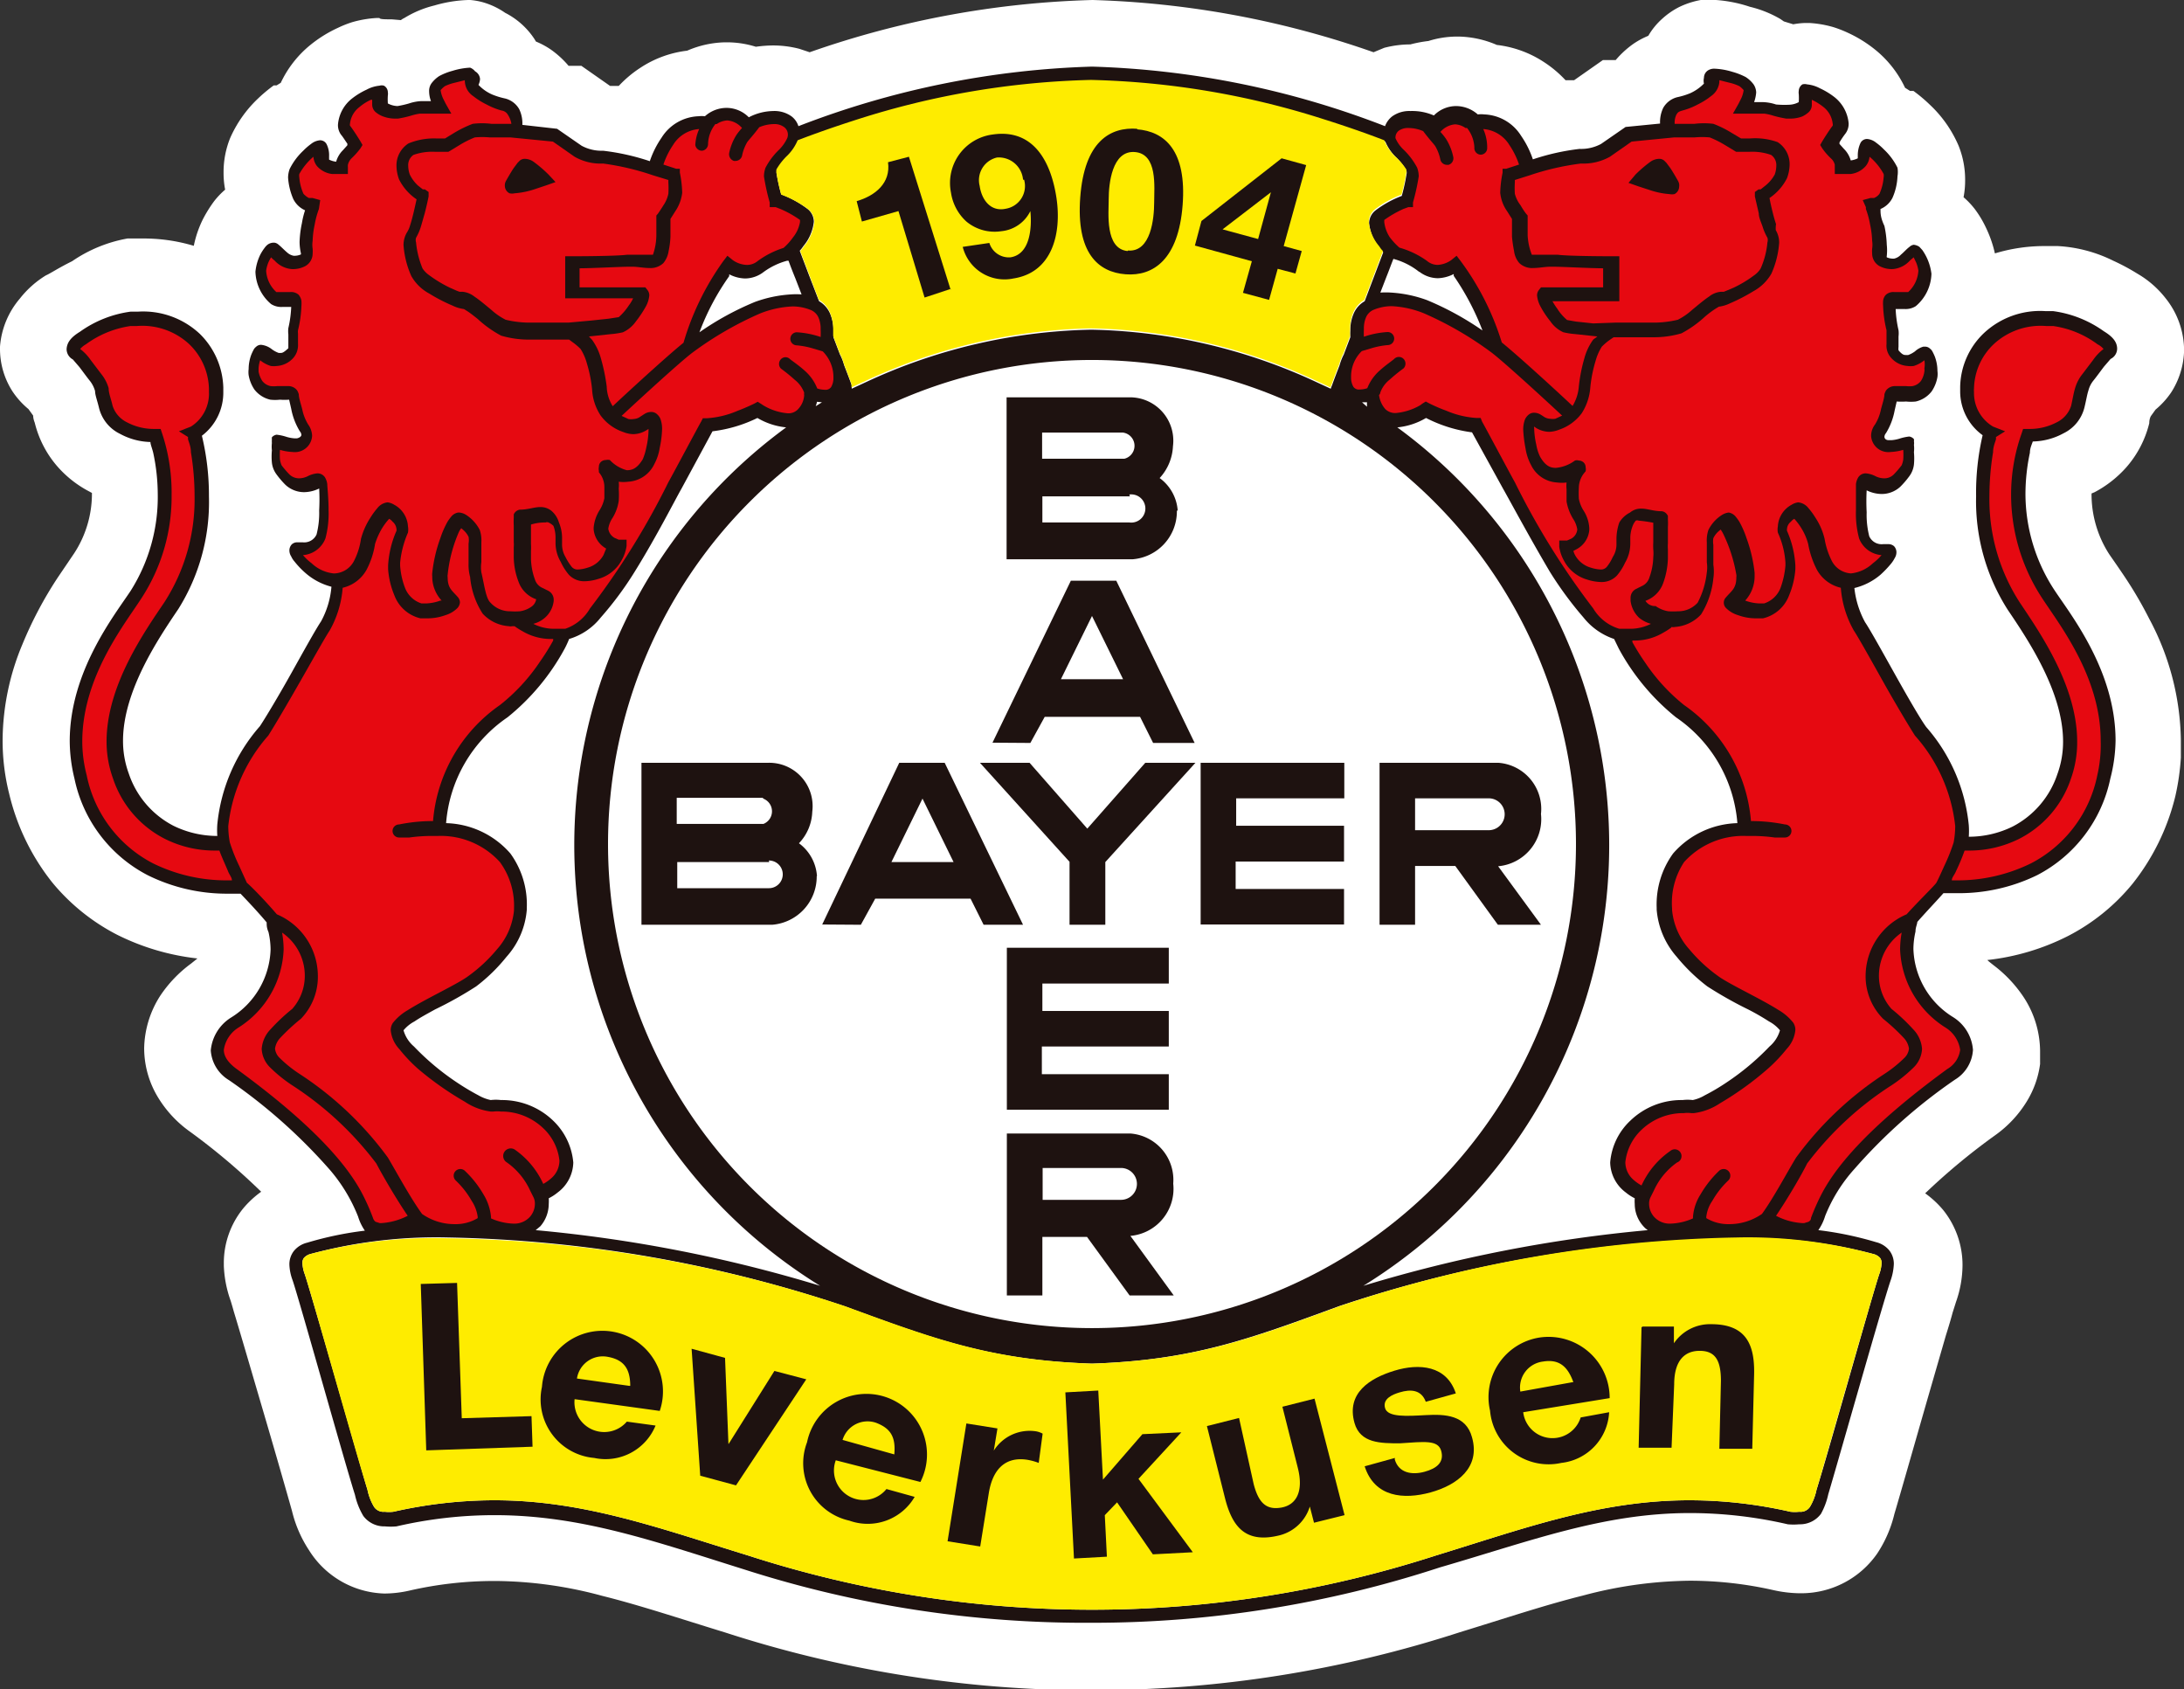 <svg xmlns="http://www.w3.org/2000/svg" viewBox="0 0 83.62 64.67"><rect x="0" y="0" width="83.62" height="64.67" fill="#333333" stroke="none"/><defs><style>.cls-1{fill:#fff;}.cls-2{fill:#1e1210;}.cls-3{fill:#feec00;}.cls-4{fill:#e60911;}</style></defs><g id="layer_2" data-name="layer 2"><g id="layer_1-2" data-name="layer 1"><path class="cls-1" d="M80.2,18.84a4.32,4.32,0,0,0,1.21-.95,4,4,0,0,0,.88-1.69h0q0-.15.06-.27l.18-.25a3.14,3.14,0,0,0,.6-.66,3.11,3.11,0,0,0,.49-1.51v-.23a3.2,3.2,0,0,0-.71-1.87,3.76,3.76,0,0,0-1-.89h0c-.09-.05-.45-.29-1-.54a5.43,5.43,0,0,0-2.11-.56h-.42a6.54,6.54,0,0,0-2,.28,4.57,4.57,0,0,0-.35-1v0a4,4,0,0,0-.43-.71h0a3.08,3.08,0,0,0-.42-.44,3.4,3.4,0,0,0,.06-.67h0v0a3.47,3.47,0,0,0-.25-1.3h0A4.67,4.67,0,0,0,73.88,4h0a5.84,5.84,0,0,0-.62-.52l-.06,0-.07,0-.19-.12a4.13,4.13,0,0,0-1.11-1.43h0a4.94,4.94,0,0,0-1.09-.68h0a4.4,4.4,0,0,0-.54-.21,4.14,4.14,0,0,0-.92-.16h-.15s-.21,0-.47.05L68.3.82,68.17.73A4.27,4.27,0,0,0,67,.26h0A5.27,5.27,0,0,0,65.7,0h-.08a2.56,2.56,0,0,0-.5,0,3.21,3.21,0,0,0-.83.27,2.94,2.94,0,0,0-.65.45,2.66,2.66,0,0,0-.53.65,3.1,3.1,0,0,0-.56.3,3.62,3.62,0,0,0-.69.63l-.49,0-1.1.77-.33,0a4.39,4.39,0,0,0-.82-.69,4.16,4.16,0,0,0-1.81-.66,3.84,3.84,0,0,0-1.46-.32h-.06a3.67,3.67,0,0,0-1.1.17A4.91,4.91,0,0,0,54,1.7h0a4,4,0,0,0-1,.13L52.59,2A35.51,35.51,0,0,0,41.83,0h0A35.51,35.51,0,0,0,31,2l-.39-.13a4,4,0,0,0-1-.13h0a4.91,4.91,0,0,0-.67.05,3.72,3.72,0,0,0-1.1-.17h-.08a3.83,3.83,0,0,0-1.45.32,4.12,4.12,0,0,0-1.8.66,4.39,4.39,0,0,0-.82.69l-.33,0-1.1-.77-.49,0a3.62,3.62,0,0,0-.69-.63,3.1,3.1,0,0,0-.56-.3l-.06-.1a2.94,2.94,0,0,0-1.12-1A2.87,2.87,0,0,0,18.5.09,2.58,2.58,0,0,0,18,0h-.07a5.17,5.17,0,0,0-1.3.21h0a4,4,0,0,0-1.15.48.57.57,0,0,0-.13.08L15,.74c-.26,0-.46,0-.47-.05H14.4a4.25,4.25,0,0,0-.92.16,4.13,4.13,0,0,0-.53.21h0a4.94,4.94,0,0,0-1.09.68h0a4.13,4.13,0,0,0-1.11,1.43l-.16.1,0,0-.05,0-.06,0a5.84,5.84,0,0,0-.62.52h0a4.67,4.67,0,0,0-1.05,1.5h0a3.47,3.47,0,0,0-.25,1.3v0h0a3.4,3.4,0,0,0,.06.67,3.08,3.08,0,0,0-.42.44h0a5,5,0,0,0-.44.71v0a4.14,4.14,0,0,0-.34,1,6.69,6.69,0,0,0-2-.28H4.88A5.43,5.43,0,0,0,2.76,10c-.51.25-.87.49-1,.54h0a3.76,3.76,0,0,0-1,.89A3.2,3.2,0,0,0,0,13.27v0H0v.06A3,3,0,0,0,.49,15a3.14,3.14,0,0,0,.6.66l.18.25q0,.12.06.27h0a4,4,0,0,0,.88,1.69,4.2,4.2,0,0,0,1.2.94l.11.06h0a4.17,4.17,0,0,1-.68,2.31l-.63.93A15,15,0,0,0,.86,24.66,9.63,9.63,0,0,0,.1,28.31v0a8.36,8.36,0,0,0,.25,2.07A8.66,8.66,0,0,0,2,33.78a7.9,7.9,0,0,0,2.48,2,9.12,9.12,0,0,0,3.08.91l-.25.2h0a4.9,4.9,0,0,0-1.17,1.22,3.84,3.84,0,0,0-.62,2v0a3.63,3.63,0,0,0,.55,1.93,4.41,4.41,0,0,0,1.19,1.27h0A24.75,24.75,0,0,1,10,45.62a3.72,3.72,0,0,0-.69.64,3.31,3.31,0,0,0-.74,2.11h0v.09a4.45,4.45,0,0,0,.26,1.33v0h0s.06.19.12.41c.25.82.73,2.47,1.18,4s.87,3,1.05,3.64h0a0,0,0,0,0,0,0h0a4.74,4.74,0,0,0,.65,1.5h0A3.52,3.52,0,0,0,14.71,61h0a4.33,4.33,0,0,0,1-.12,14.56,14.56,0,0,1,3.19-.36H19a16,16,0,0,1,4.06.57c1.41.35,2.94.86,4.7,1.4a45.4,45.4,0,0,0,13.35,2.21h.72a45.5,45.5,0,0,0,14.07-2.22c1.76-.54,3.29-1.05,4.7-1.4a16.35,16.35,0,0,1,4.11-.57h0a14.56,14.56,0,0,1,3.19.36,4.85,4.85,0,0,0,1,.12h.06a3.54,3.54,0,0,0,2.92-1.53h0a4.74,4.74,0,0,0,.65-1.5h0c.2-.67.73-2.53,1.25-4.34l.72-2.49c.11-.35.2-.65.26-.88l.13-.41h0a4.29,4.29,0,0,0,.25-1.4h0a3.36,3.36,0,0,0-.74-2.12,3.72,3.72,0,0,0-.69-.64,24.75,24.75,0,0,1,2.69-2.23h0a4.41,4.41,0,0,0,1.19-1.27,3.65,3.65,0,0,0,.52-1.45l0-.12v-.38a3.81,3.81,0,0,0-.63-2.06,5,5,0,0,0-1.15-1.22h0c-.1-.08-.18-.14-.24-.2a9,9,0,0,0,3.09-.92,7.8,7.8,0,0,0,2.47-2,8.66,8.66,0,0,0,1.64-3.36A9.11,9.11,0,0,0,83.5,29l0-.05v-.61a10.1,10.1,0,0,0-1.21-4.65,15.34,15.34,0,0,0-.9-1.55c-.28-.42-.52-.76-.63-.92a4.23,4.23,0,0,1-.68-2.33h0Z"/><path class="cls-2" d="M77.55,18.9a7.64,7.64,0,0,1,.17-1.57c0-.18.08-.33.11-.43A2.55,2.55,0,0,0,79,16.59a1.5,1.5,0,0,0,.81-1c.07-.29.1-.49.15-.64a1,1,0,0,1,.19-.38c.13-.16.28-.37.41-.54l.19-.22.06-.07h0a.44.44,0,0,0,.25-.39c0-.28-.2-.48-.51-.67a4.32,4.32,0,0,0-1.94-.77h-.29a3.15,3.15,0,0,0-2.37.85,2.91,2.91,0,0,0-.9,2.05c0,.06,0,.11,0,.17a2.07,2.07,0,0,0,.86,1.68A9.72,9.72,0,0,0,75.66,19a7.72,7.72,0,0,0,1.21,4.34c.77,1.14,2.12,3.14,2.12,5.05a3.62,3.62,0,0,1-.22,1.25,3.5,3.5,0,0,1-1.71,2,3.8,3.8,0,0,1-1.68.39h0a3.15,3.15,0,0,0,0-.44,6.68,6.68,0,0,0-1.63-3.76c-.24-.33-.75-1.22-1.22-2.06s-.93-1.67-1.12-1.95A3.51,3.51,0,0,1,71,22.51,2.41,2.41,0,0,0,72,22a4,4,0,0,0,.41-.43,1.13,1.13,0,0,0,.13-.2.42.42,0,0,0,.07-.23.34.34,0,0,0-.09-.23.32.32,0,0,0-.22-.08h-.2a.52.52,0,0,1-.53-.3,3.3,3.3,0,0,1-.1-.92,7.9,7.9,0,0,1,0-.84,1.32,1.32,0,0,0,.57.14,1.05,1.05,0,0,0,.72-.28,3.36,3.36,0,0,0,.35-.41.92.92,0,0,0,.17-.44,2.56,2.56,0,0,0,0-.47,1.23,1.23,0,0,0,0-.28.35.35,0,0,0,0-.13.44.44,0,0,0,0-.09.3.3,0,0,0-.18-.1h0a1.85,1.85,0,0,0-.37.08,1.37,1.37,0,0,1-.32.06h-.09c-.15,0-.17-.1-.17-.13a.24.24,0,0,1,.06-.14,2.54,2.54,0,0,0,.33-.86l.08-.35v0a2.7,2.7,0,0,0,.36,0,1.73,1.73,0,0,0,.37,0,1.07,1.07,0,0,0,.61-.39,1.41,1.41,0,0,0,.22-.55.9.9,0,0,0,0-.23,1.58,1.58,0,0,0-.1-.55,2,2,0,0,0-.1-.21.32.32,0,0,0-.08-.09.27.27,0,0,0-.2-.08h-.06a.79.79,0,0,0-.32.18,1,1,0,0,1-.26.14l-.09,0c-.06,0-.13,0-.28-.18v0a.45.45,0,0,1,0-.13c0-.1,0-.25,0-.4a1,1,0,0,0,0-.24,4.44,4.44,0,0,1-.11-.81v0l.35,0a.72.72,0,0,0,.42-.11,1.68,1.68,0,0,0,.6-1.24,2,2,0,0,0-.35-.91l-.11-.12a.46.46,0,0,0-.22-.08h0a.29.29,0,0,0-.16.08c-.11.08-.21.2-.33.3a.5.5,0,0,1-.26.15h0a.61.61,0,0,1-.28-.05s0,0,0,0a.11.11,0,0,1,0-.05,2,2,0,0,0,0-.43,4,4,0,0,0-.09-.72C72,8.33,72,8.17,72,8h0a.9.9,0,0,0,.46-.43,2.25,2.25,0,0,0,.19-.82,1,1,0,0,0,0-.33,2.45,2.45,0,0,0-.52-.7,2.32,2.32,0,0,0-.3-.26.63.63,0,0,0-.34-.14.28.28,0,0,0-.26.16,1.12,1.12,0,0,0-.1.45v.13h0a.79.79,0,0,1-.27.08h0a1,1,0,0,0-.26-.44l-.17-.19,0-.06a3.34,3.34,0,0,1,.23-.34.62.62,0,0,0,.12-.39,1.44,1.44,0,0,0-.54-1,2.8,2.8,0,0,0-.56-.34,1.3,1.3,0,0,0-.49-.15.35.35,0,0,0-.18,0,.31.31,0,0,0-.14.25.37.37,0,0,0,0,.12,2.28,2.28,0,0,1,0,.31.84.84,0,0,1-.37.1h0A3.71,3.71,0,0,1,68,4a1.75,1.75,0,0,0-.48-.09h-.36a1.43,1.43,0,0,0,.08-.37.59.59,0,0,0-.1-.31,1.16,1.16,0,0,0-.3-.28,2.58,2.58,0,0,0-.51-.2,2.7,2.7,0,0,0-.67-.12.45.45,0,0,0-.24.05.34.34,0,0,0-.18.3.48.48,0,0,0,0,.22s0,0,0,0l0,0a1.73,1.73,0,0,1-.53.37,2.84,2.84,0,0,1-.49.15.86.86,0,0,0-.54.41,1.26,1.26,0,0,0-.12.6v0l-1.32.13-.94.65h0a1.61,1.61,0,0,1-.82.19,8.85,8.85,0,0,0-1.79.4,3.59,3.59,0,0,0-.45-.9,1.74,1.74,0,0,0-1.41-.82,1.1,1.1,0,0,0-.25,0,1.26,1.26,0,0,0-.83-.32,1.2,1.2,0,0,0-.85.36A2.08,2.08,0,0,0,54,4.25a1.12,1.12,0,0,0-.69.2.84.84,0,0,0-.28.38A33.67,33.67,0,0,0,41.81,2.55,33.8,33.8,0,0,0,30.57,4.83a.76.76,0,0,0-.27-.38,1.12,1.12,0,0,0-.69-.2,2.08,2.08,0,0,0-.94.24,1.2,1.2,0,0,0-.85-.36,1.24,1.24,0,0,0-.83.32,1.1,1.1,0,0,0-.25,0,1.74,1.74,0,0,0-1.41.82,3.59,3.59,0,0,0-.45.9,8.85,8.85,0,0,0-1.79-.4,1.61,1.61,0,0,1-.82-.19h0l-.94-.65L20,4.78v0a1.26,1.26,0,0,0-.12-.6.86.86,0,0,0-.54-.41,2.84,2.84,0,0,1-.49-.15,1.61,1.61,0,0,1-.53-.37l0,0s0,0,0,0a.64.64,0,0,0,.06-.22.37.37,0,0,0-.19-.3A.45.45,0,0,0,18,2.59a2.7,2.7,0,0,0-.67.12,2.35,2.35,0,0,0-.51.2,1.16,1.16,0,0,0-.3.28.5.5,0,0,0-.09.31,1.11,1.11,0,0,0,.07.37h-.36a1.75,1.75,0,0,0-.48.09,3.71,3.71,0,0,1-.44.1h0a.84.84,0,0,1-.37-.1,2.28,2.28,0,0,1,0-.31.37.37,0,0,0,0-.12.29.29,0,0,0-.15-.25.3.3,0,0,0-.17,0,1.3,1.3,0,0,0-.49.15,2.8,2.8,0,0,0-.56.34,1.41,1.41,0,0,0-.54,1,.62.62,0,0,0,.12.39c.07.08.16.23.24.34l0,.06-.17.19a1,1,0,0,0-.26.44h0a.79.79,0,0,1-.27-.08h0s0-.07,0-.13a.94.94,0,0,0-.09-.45.28.28,0,0,0-.26-.16.63.63,0,0,0-.34.14,2.32,2.32,0,0,0-.3.26,2.45,2.45,0,0,0-.52.7,1,1,0,0,0-.06.33,2.47,2.47,0,0,0,.2.82.92.92,0,0,0,.45.43h0a3.19,3.19,0,0,0-.12.49,4,4,0,0,0-.09.72,2,2,0,0,0,.05.43.11.11,0,0,1,0,.05s0,0,0,0a.61.61,0,0,1-.28.05h0A.5.5,0,0,1,11,9.67c-.12-.1-.23-.22-.33-.3a.29.29,0,0,0-.16-.08h-.05a.39.39,0,0,0-.22.08.6.6,0,0,0-.11.12,1.78,1.78,0,0,0-.17.27,1.93,1.93,0,0,0-.18.64,1.68,1.68,0,0,0,.6,1.24.72.72,0,0,0,.42.11l.35,0v0a4.44,4.44,0,0,1-.11.81,1,1,0,0,0,0,.24c0,.15,0,.3,0,.4s0,.1,0,.13v0c-.15.14-.22.18-.28.18l-.09,0a1,1,0,0,1-.26-.14A.79.79,0,0,0,10,13.2H10a.27.27,0,0,0-.2.08.32.32,0,0,0-.08.09,2,2,0,0,0-.1.21,1.58,1.58,0,0,0-.1.55.9.9,0,0,0,0,.23,1.41,1.41,0,0,0,.22.55,1.07,1.07,0,0,0,.61.39,1.67,1.67,0,0,0,.37,0,2.38,2.38,0,0,0,.35,0,.08.08,0,0,1,0,0l.08.35a2.54,2.54,0,0,0,.33.86.24.24,0,0,1,.06.14s0,.09-.17.13h-.09a1.37,1.37,0,0,1-.32-.06,1.85,1.85,0,0,0-.37-.08h0a.3.3,0,0,0-.18.1.44.44,0,0,0,0,.09.79.79,0,0,0,0,.13,1.23,1.23,0,0,0,0,.28,2.56,2.56,0,0,0,0,.47.92.92,0,0,0,.17.44,3.36,3.36,0,0,0,.35.41,1.05,1.05,0,0,0,.72.28,1.36,1.36,0,0,0,.57-.14,7.9,7.9,0,0,1,0,.84,3.3,3.3,0,0,1-.1.92.52.52,0,0,1-.53.3h-.2a.3.3,0,0,0-.22.08.34.34,0,0,0-.09.23.42.42,0,0,0,.07.23.76.76,0,0,0,.13.2,3.22,3.22,0,0,0,.41.43,2.43,2.43,0,0,0,1,.53,3.33,3.33,0,0,1-.4,1.33c-.19.28-.64,1.09-1.12,1.95s-1,1.73-1.22,2.06a6.68,6.68,0,0,0-1.63,3.76,3.15,3.15,0,0,0,0,.44h0a3.8,3.8,0,0,1-1.68-.39,3.5,3.5,0,0,1-1.71-2,3.62,3.62,0,0,1-.22-1.25c0-1.91,1.35-3.91,2.12-5.05A7.72,7.72,0,0,0,8,19a9.72,9.72,0,0,0-.27-2.32A2.07,2.07,0,0,0,8.55,15c0-.06,0-.11,0-.17a3,3,0,0,0-.9-2.05,3.17,3.17,0,0,0-2.37-.85H5a4.32,4.32,0,0,0-1.94.77c-.31.19-.5.39-.51.67a.45.45,0,0,0,.24.39h0l.06.07.19.22c.13.17.28.38.41.54a1.13,1.13,0,0,1,.19.38c0,.15.08.35.15.64a1.5,1.5,0,0,0,.81,1,2.55,2.55,0,0,0,1.16.31c0,.1.07.25.11.43a7.64,7.64,0,0,1,.17,1.57A6.72,6.72,0,0,1,5,22.62c-.63.95-2.32,3.08-2.33,5.73a6.12,6.12,0,0,0,.18,1.45,5.4,5.4,0,0,0,2.8,3.7,6.82,6.82,0,0,0,3.08.71l.48,0c.21.22.65.68,1,1.1,0,.11,0,.21.07.37a3.07,3.07,0,0,1,.08.67,3.18,3.18,0,0,1-1.51,2.6,1.66,1.66,0,0,0-.78,1.26,1.44,1.44,0,0,0,.7,1.14,20.89,20.89,0,0,1,3.85,3.42,6.27,6.27,0,0,1,1.09,1.8,1.93,1.93,0,0,0,.26.54,13.07,13.07,0,0,0-2.21.46.94.94,0,0,0-.51.32.83.83,0,0,0-.17.52,1.88,1.88,0,0,0,.12.59c.25.72,2,7,2.39,8.22a2.74,2.74,0,0,0,.32.81,1,1,0,0,0,.83.4,2.37,2.37,0,0,0,.44,0,16.67,16.67,0,0,1,3.75-.43c3.32,0,6.12,1,9.57,2.08A42.68,42.68,0,0,0,41.8,62.12h0A42.7,42.7,0,0,0,55.13,60c3.45-1,6.25-2.08,9.57-2.08a16.67,16.67,0,0,1,3.75.43,2.37,2.37,0,0,0,.44,0,1,1,0,0,0,.83-.4A2.74,2.74,0,0,0,70,57.2c.38-1.27,2.14-7.5,2.4-8.22a2.18,2.18,0,0,0,.11-.59.83.83,0,0,0-.17-.52.94.94,0,0,0-.51-.32,13.07,13.07,0,0,0-2.21-.46,1.93,1.93,0,0,0,.26-.54A6,6,0,0,1,71,44.75a20.55,20.55,0,0,1,3.85-3.42,1.43,1.43,0,0,0,.69-1.14,1.62,1.62,0,0,0-.77-1.26,3.18,3.18,0,0,1-1.51-2.6,3.07,3.07,0,0,1,.08-.67c0-.16.06-.26.07-.37.37-.42.81-.88,1-1.1l.47,0A6.83,6.83,0,0,0,78,33.5a5.4,5.4,0,0,0,2.8-3.7A6.1,6.1,0,0,0,81,28.35c0-2.65-1.69-4.78-2.32-5.73A6.72,6.72,0,0,1,77.55,18.9Zm-20-.19c.24.42,1,1.84,1.78,3.16a13.77,13.77,0,0,0,1.3,1.77,2.52,2.52,0,0,0,1.17.82l.18.37a8.67,8.67,0,0,0,2.19,2.63,5.42,5.42,0,0,1,2.35,4.05,3.38,3.38,0,0,0-2.46,1.16,3.32,3.32,0,0,0-.63,2.08v.07a3.11,3.11,0,0,0,.77,1.81,6.94,6.94,0,0,0,1.17,1.13,15.27,15.27,0,0,0,1.56.88,9.07,9.07,0,0,1,.8.46,1.39,1.39,0,0,1,.42.34h0a1.27,1.27,0,0,1-.4.62,9.71,9.71,0,0,1-1.65,1.38,8,8,0,0,1-.83.49,1.49,1.49,0,0,1-.46.18h0a1.61,1.61,0,0,0-.39,0,2.82,2.82,0,0,0-2,.79,2.46,2.46,0,0,0-.77,1.6,1.47,1.47,0,0,0,.6,1.15,1.75,1.75,0,0,0,.34.22,1.5,1.5,0,0,0,0,.22,1.27,1.27,0,0,0,.33.85.83.83,0,0,0,.17.15,54.28,54.28,0,0,0-10.89,2.13,19.82,19.82,0,0,0,1.3-32.86,2.66,2.66,0,0,0,1.1-.36,5.37,5.37,0,0,0,1.76.55ZM52.15,15.4l.19,0a1.09,1.09,0,0,0,0,.17Zm2.19-5a1.18,1.18,0,0,0,.71.25,1.43,1.43,0,0,0,.61-.16l0,.07a9.84,9.84,0,0,1,1.1,2.09,11.39,11.39,0,0,0-2.12-1.16,4.85,4.85,0,0,0-1.38-.29,3,3,0,0,0-.41,0l.24-.62c.09-.22.17-.45.26-.67l0,0A2.7,2.7,0,0,1,54.34,10.41ZM29.77,6.48A2.4,2.4,0,0,1,30.19,6a1.8,1.8,0,0,0,.39-.58c.62-.24,1.41-.52,2.32-.81a31.68,31.68,0,0,1,8.88-1.5h.06a31.54,31.54,0,0,1,8.87,1.5c.92.29,1.71.57,2.33.81a1.8,1.8,0,0,0,.39.58,2.4,2.4,0,0,1,.42.53.33.33,0,0,1,0,.15,7.53,7.53,0,0,1-.18.82,4,4,0,0,0-1,.55.63.63,0,0,0-.25.5,1.67,1.67,0,0,0,.4.93.86.86,0,0,0,.14.18l-.38,1-.33.87a1,1,0,0,0-.42.47,1.62,1.62,0,0,0-.13.66,1.93,1.93,0,0,0,0,.25l-.25.66a2.05,2.05,0,0,0-.16.41c-.12.31-.22.57-.29.77a1.12,1.12,0,0,0-.05.13l-.67-.31a21.36,21.36,0,0,0-8.5-1.95h0a21.36,21.36,0,0,0-8.5,1.95l-.67.31a1.12,1.12,0,0,0,0-.13c-.07-.2-.17-.46-.29-.77a2.05,2.05,0,0,0-.16-.41l-.25-.66c0-.07,0-.16,0-.25a1.62,1.62,0,0,0-.13-.66,1,1,0,0,0-.42-.47L31,10.6l-.38-1a1.41,1.41,0,0,0,.14-.18,1.74,1.74,0,0,0,.4-.93.63.63,0,0,0-.25-.5,4,4,0,0,0-1-.55,7.53,7.53,0,0,1-.18-.82A.33.33,0,0,1,29.77,6.48Zm1.7,8.92-.24.15a.84.84,0,0,0,.05-.17Zm-3.55-4.83,0-.07a1.39,1.39,0,0,0,.61.16,1.18,1.18,0,0,0,.71-.25,2.7,2.7,0,0,1,.9-.43l.05,0c.08.22.17.45.26.67l.24.62a3,3,0,0,0-.41,0,4.85,4.85,0,0,0-1.38.29,11.09,11.09,0,0,0-2.12,1.16A9.4,9.4,0,0,1,27.92,10.57ZM15.45,39.44a1.39,1.39,0,0,1,.42-.34c.22-.15.5-.3.79-.46a14.52,14.52,0,0,0,1.57-.88,6.59,6.59,0,0,0,1.16-1.13,3.06,3.06,0,0,0,.78-1.81v-.07a3.32,3.32,0,0,0-.63-2.08,3.38,3.38,0,0,0-2.46-1.16,5.42,5.42,0,0,1,2.35-4.05,8.67,8.67,0,0,0,2.19-2.63,3.53,3.53,0,0,0,.17-.37A2.43,2.43,0,0,0,23,23.64a12.91,12.91,0,0,0,1.31-1.77c.82-1.32,1.54-2.74,1.78-3.16l1.19-2.2A5.37,5.37,0,0,0,29,16a2.66,2.66,0,0,0,1.1.36,19.82,19.82,0,0,0,1.3,32.86,54.28,54.28,0,0,0-10.89-2.13l.18-.15a1.31,1.31,0,0,0,.32-.85,1.5,1.5,0,0,0,0-.22,1.75,1.75,0,0,0,.34-.22,1.47,1.47,0,0,0,.6-1.15,2.52,2.52,0,0,0-.77-1.6,2.82,2.82,0,0,0-2-.79,1.61,1.61,0,0,0-.39,0h0a1.6,1.6,0,0,1-.47-.18,9.23,9.23,0,0,1-.82-.49,9.71,9.71,0,0,1-1.65-1.38,1.27,1.27,0,0,1-.4-.62ZM71.71,48a.52.52,0,0,1,.27.15.31.31,0,0,1,.06.21,1.38,1.38,0,0,1-.09.42c-.26.77-2,7-2.4,8.25a2.09,2.09,0,0,1-.25.65.43.43,0,0,1-.41.19,1.61,1.61,0,0,1-.34,0,17.43,17.43,0,0,0-3.85-.44c-3.43,0-6.29,1.06-9.71,2.11a42.8,42.8,0,0,1-26.36,0c-3.42-1.05-6.28-2.11-9.71-2.11a17.58,17.58,0,0,0-3.86.44,1.47,1.47,0,0,1-.33,0,.43.43,0,0,1-.41-.19,2.09,2.09,0,0,1-.25-.65c-.38-1.27-2.14-7.48-2.4-8.25a1.38,1.38,0,0,1-.09-.42.31.31,0,0,1,.06-.21A.53.53,0,0,1,11.9,48a18.43,18.43,0,0,1,5.22-.63A50.55,50.55,0,0,1,32.33,50c3.44,1.27,5.61,2.07,9.47,2.2h0c3.86-.13,6-.93,9.47-2.2A50.49,50.49,0,0,1,66.5,47.4,18.31,18.31,0,0,1,71.71,48Z"/><path class="cls-3" d="M51.29,50c-3.44,1.27-5.61,2.07-9.47,2.2h0c-3.86-.13-6-.93-9.47-2.2A50.55,50.55,0,0,0,17.12,47.4,18.43,18.43,0,0,0,11.9,48a.53.53,0,0,0-.26.15.31.31,0,0,0-.06.21,1.38,1.38,0,0,0,.09.42c.26.77,2,7,2.4,8.25a2.09,2.09,0,0,0,.25.65.43.43,0,0,0,.41.19,1.47,1.47,0,0,0,.33,0,17.58,17.58,0,0,1,3.86-.44c3.43,0,6.29,1.06,9.71,2.11a42.8,42.8,0,0,0,26.36,0c3.42-1.05,6.28-2.11,9.71-2.11a17.43,17.43,0,0,1,3.85.44,1.61,1.61,0,0,0,.34,0,.43.43,0,0,0,.41-.19,2.09,2.09,0,0,0,.25-.65c.38-1.27,2.14-7.48,2.4-8.25a1.38,1.38,0,0,0,.09-.42.31.31,0,0,0-.06-.21.52.52,0,0,0-.27-.15,18.31,18.31,0,0,0-5.21-.63A50.49,50.49,0,0,0,51.29,50Z"/><path class="cls-3" d="M30.93,8a.63.63,0,0,1,.25.5,1.74,1.74,0,0,1-.4.93,1.41,1.41,0,0,1-.14.18l.38,1,.33.87a1,1,0,0,1,.42.47,1.62,1.62,0,0,1,.13.66c0,.09,0,.18,0,.25l.25.66a2.05,2.05,0,0,1,.16.41c.12.31.22.57.29.77a1.12,1.12,0,0,1,0,.13l.67-.31a21.36,21.36,0,0,1,8.5-1.95h0a21.36,21.36,0,0,1,8.5,1.95l.67.31a1.12,1.12,0,0,1,.05-.13c.07-.2.17-.46.29-.77a2.05,2.05,0,0,1,.16-.41l.25-.66a1.93,1.93,0,0,1,0-.25,1.62,1.62,0,0,1,.13-.66,1,1,0,0,1,.42-.47l.33-.87.38-1a.86.86,0,0,1-.14-.18,1.67,1.67,0,0,1-.4-.93.63.63,0,0,1,.25-.5,4,4,0,0,1,1-.55,7.53,7.53,0,0,0,.18-.82.33.33,0,0,0,0-.15A2.4,2.4,0,0,0,53.43,6,1.8,1.8,0,0,1,53,5.37c-.62-.24-1.41-.52-2.33-.81a31.54,31.54,0,0,0-8.87-1.5h-.06a31.68,31.68,0,0,0-8.88,1.5c-.91.29-1.7.57-2.32.81a1.8,1.8,0,0,1-.39.58,2.4,2.4,0,0,0-.42.53.33.33,0,0,0,0,.15,7.53,7.53,0,0,0,.18.82A4,4,0,0,1,30.93,8Z"/><path class="cls-1" d="M41.81,50.84A18.53,18.53,0,1,0,23.28,32.31,18.53,18.53,0,0,0,41.81,50.84"/><path class="cls-2" d="M40.62,26H43l-1.19-2.42L40.62,26M38,28.43l3-6.2h1.74l3,6.21H44.15l-.5-1H40l-.55,1Z"/><polyline class="cls-2" points="39.91 37.65 44.75 37.65 44.75 36.28 38.55 36.28 38.55 42.48 44.75 42.48 44.75 41.12 39.89 41.12 39.89 40.06 44.75 40.06 44.75 38.7 39.91 38.7 39.91 37.65"/><path class="cls-2" d="M43.26,19H39.91V20h3.33a.54.54,0,1,0,0-1.07M43,16.56H39.9v1h3.15A.51.51,0,0,0,43,16.56Zm2.06,3a1.84,1.84,0,0,1-1.71,1.85H38.54v-6.2h4.67a1.66,1.66,0,0,1,1.7,1.87,1.92,1.92,0,0,1-.51,1.22A1.69,1.69,0,0,1,45.09,19.53Z"/><path class="cls-2" d="M29.45,33H25.93V34h3.51a.53.53,0,1,0,0-1.06m-.23-2.4h-3.3v1h3.32A.52.52,0,0,0,29.22,30.57Zm2.06,3a1.85,1.85,0,0,1-1.71,1.86h-5V29.2H29.4a1.66,1.66,0,0,1,1.7,1.87,1.84,1.84,0,0,1-.51,1.21A1.7,1.7,0,0,1,31.28,33.54Z"/><path class="cls-2" d="M34.13,33h2.38l-1.19-2.43L34.13,33m-2.65,2.39,2.95-6.19h1.74l3,6.2H37.66l-.5-1H33.51l-.55,1Z"/><path class="cls-2" d="M57,30.56H54.18v1.22H57a.61.61,0,1,0,0-1.22m2,.6a1.81,1.81,0,0,1-1.64,2L59,35.4H57.35l-1.63-2.25H54.18V35.4H52.82V29.2h4.55A1.77,1.77,0,0,1,59,31.16Z"/><polyline class="cls-2" points="37.52 29.2 39.42 29.2 41.63 31.72 43.85 29.2 45.77 29.2 42.32 33 42.32 35.4 40.95 35.4 40.95 32.99 37.52 29.2"/><polyline class="cls-2" points="47.33 30.56 51.47 30.56 51.47 29.2 45.97 29.2 45.97 35.39 51.46 35.39 51.46 34.03 47.31 34.03 47.31 32.98 51.46 32.98 51.46 31.61 47.33 31.61 47.33 30.56"/><path class="cls-2" d="M42.92,44.71h-3v1.22h3a.61.61,0,1,0,0-1.22m2,.6a1.81,1.81,0,0,1-1.64,2l1.66,2.28H43.25l-1.63-2.24H39.91v2.24H38.55v-6.2h4.72A1.78,1.78,0,0,1,44.92,45.31Z"/><polyline class="cls-2" points="16.11 49.15 17.5 49.11 17.68 54.29 20.35 54.21 20.39 55.38 16.32 55.52 16.11 49.15"/><path class="cls-2" d="M24.13,53.05c0-.66-.25-1-.86-1.11a1,1,0,0,0-1.18.83l2,.28M22,53.56a1.14,1.14,0,0,0,2,.86l1.1.15a2.07,2.07,0,0,1-2.35,1.24,2.25,2.25,0,0,1-2-2.72,2.32,2.32,0,1,1,4.51.92Z"/><polyline class="cls-2" points="28.18 56.86 26.81 56.49 26.48 51.63 27.76 51.98 27.89 55.27 27.9 55.27 29.65 52.48 30.87 52.8 28.18 56.86"/><path class="cls-2" d="M34.24,55.68c.06-.65-.12-1-.71-1.22a1,1,0,0,0-1.27.66l2,.56M32,55.9A1.13,1.13,0,0,0,33.94,57l1.08.3a2.08,2.08,0,0,1-2.5.91,2.25,2.25,0,0,1-1.62-3,2.32,2.32,0,1,1,4.34,1.52Z"/><path class="cls-2" d="M37,54.49l1.19.19-.14.85h0a1.62,1.62,0,0,1,1.61-.74.8.8,0,0,1,.26.09L39.77,56a2.32,2.32,0,0,0-.44-.12c-.92-.14-1.34.47-1.47,1.27l-.33,2.05L36.28,59,37,54.49"/><polyline class="cls-2" points="40.79 53.3 42.05 53.23 42.23 56.64 43.74 54.9 45.23 54.83 43.59 56.61 45.67 59.42 44.14 59.5 42.77 57.51 42.3 58 42.38 59.59 41.12 59.66 40.79 53.3"/><path class="cls-2" d="M51.48,58l-1.17.29-.16-.62h0A1.63,1.63,0,0,1,49,58.77c-1.31.33-1.82-.32-2.1-1.43l-.69-2.75,1.23-.31L48,56.81c.19.73.49,1,1.06.9s.86-.61.63-1.52l-.59-2.34,1.23-.31L51.48,58"/><path class="cls-2" d="M53.4,55.86c.15.53.66.61,1.14.48s.76-.37.64-.8-.65-.35-1.58-.29c-.74,0-1.52,0-1.74-.78-.32-1.14.58-1.71,1.53-2s2-.2,2.35.87l-1.15.32c-.17-.46-.57-.49-1-.36-.27.08-.66.24-.56.6s.83.31,1.57.27,1.53,0,1.76.85c.33,1.16-.57,1.83-1.59,2.11s-2.14.19-2.52-1l1.16-.32"/><path class="cls-2" d="M60.24,52.91c-.22-.61-.55-.89-1.16-.79a1,1,0,0,0-.87,1.15l2-.36m-1.89,1.15a1.13,1.13,0,0,0,2.2.2l1.09-.2A2.06,2.06,0,0,1,59.78,56a2.25,2.25,0,0,1-2.73-2,2.31,2.31,0,0,1,1.9-2.8,2.34,2.34,0,0,1,2.68,2.32Z"/><path class="cls-2" d="M62.89,50.78l1.2,0v.64h0a1.67,1.67,0,0,1,1.43-.73c1.35,0,1.67.8,1.64,1.94l-.07,2.83-1.26,0,.06-2.6c0-.76-.2-1.14-.79-1.15s-1,.36-1,1.29L64,55.42l-1.26,0,.11-4.61"/><path class="cls-2" d="M36.4,11.06l-1,.33-1-3.31L33,8.48,32.8,7.7C33.52,7.49,34.11,7,34,6.21L34.8,6l1.6,5.1"/><path class="cls-2" d="M39.17,6.88a.93.93,0,0,0-1-.85.89.89,0,0,0-.66,1.09c.07.5.4,1,1,.87a.88.88,0,0,0,.7-1.11M37.88,9.3a.78.78,0,0,0,.81.55c.77-.12.82-1.17.76-1.77h0a1.38,1.38,0,0,1-1.11.77A1.69,1.69,0,0,1,37,8.48a1.87,1.87,0,0,1-.59-1.11A1.87,1.87,0,0,1,38,5.15c1.6-.24,2.25,1.09,2.45,2.43s-.15,2.85-1.65,3.08a1.65,1.65,0,0,1-1.94-1.21Z"/><path class="cls-2" d="M43.19,9.59c.88.07,1-1.24,1-1.84s.14-1.86-.74-1.93-1,1.24-1,1.79-.15,1.91.72,2m.36-4.66c1.07.08,1.91.82,1.75,2.9s-1.12,2.73-2.18,2.65-1.9-.82-1.74-2.95S42.5,4.85,43.55,4.93Z"/><path class="cls-2" d="M48.66,7.36h0L46.81,8.78l1.36.37.49-1.79M47.93,10l-2.18-.6L46,8.46l3.07-2.4.94.26-.86,3.1.69.19-.24.86-.68-.18-.33,1.19-1-.27Z"/><path class="cls-4" d="M64.18,4.4c.06-.11.1-.13.24-.17A2.67,2.67,0,0,0,65,4a2.72,2.72,0,0,0,.51-.32.74.74,0,0,0,.32-.54s0-.05,0-.07l.4.1a1.74,1.74,0,0,1,.37.13,1.06,1.06,0,0,1,.16.15h0a1.09,1.09,0,0,1-.09.31l-.1.2-.22.39h.45l.75,0a2,2,0,0,1,.35.08,4.31,4.31,0,0,0,.49.11h.12A1.31,1.31,0,0,0,69,4.46a1,1,0,0,0,.22-.14A.38.38,0,0,0,69.37,4V3.82l0,0a2.21,2.21,0,0,1,.45.28.94.94,0,0,1,.35.64.15.15,0,0,1,0,.07h0c-.17.22-.4.6-.4.6l-.08.14.08.13a2.45,2.45,0,0,0,.34.39.46.46,0,0,1,.14.24.64.64,0,0,0,0,.09v0h0v.26h.26l.35,0a.91.91,0,0,0,.58-.31A.66.66,0,0,0,71.58,6a2.24,2.24,0,0,1,.54.66.35.35,0,0,1,0,.13,1.89,1.89,0,0,1-.16.63.49.49,0,0,1-.21.16l-.14,0,0,0-.29.08.12.27V8a3.27,3.27,0,0,1,.16.59,3.48,3.48,0,0,1,.08.63,1,1,0,0,1,0,.3,1.1,1.1,0,0,0,0,.18.55.55,0,0,0,.27.48,1,1,0,0,0,.53.12h0a1,1,0,0,0,.65-.33l.14-.12.1.21a1.33,1.33,0,0,1,.08.3,1.2,1.2,0,0,1-.39.82h-.12l-.41,0a.43.43,0,0,0-.32.1.4.4,0,0,0-.11.23,1.36,1.36,0,0,0,0,.21,4.43,4.43,0,0,0,.13.92s0,.08,0,.13,0,.25,0,.4a.69.69,0,0,0,.17.52.92.92,0,0,0,.64.32.91.91,0,0,0,.23,0,1.2,1.2,0,0,0,.41-.22,0,0,0,0,1,0,0,.87.87,0,0,1,0,.31.41.41,0,0,1,0,.12.88.88,0,0,1-.13.36.54.54,0,0,1-.32.2,1.1,1.1,0,0,1-.25,0c-.15,0-.27,0-.42,0a.42.42,0,0,0-.35.17.73.73,0,0,0-.06.14c0,.14-.07.34-.13.57a1.77,1.77,0,0,1-.23.59.72.72,0,0,0-.15.43.66.66,0,0,0,.56.62.76.76,0,0,0,.21,0,1.9,1.9,0,0,0,.46-.08h0v0a2.43,2.43,0,0,1,0,.38,1,1,0,0,1-.06.21,3.83,3.83,0,0,1-.3.35.51.51,0,0,1-.38.15.76.76,0,0,1-.32-.08,1,1,0,0,0-.37-.11.34.34,0,0,0-.29.15.67.67,0,0,0-.09.26c0,.1,0,.52,0,1a3.69,3.69,0,0,0,.12,1.08,1,1,0,0,0,.86.64,2,2,0,0,1-.33.31,1.44,1.44,0,0,1-.84.39h0a.88.88,0,0,1-.73-.47,2.93,2.93,0,0,1-.28-.85,2.51,2.51,0,0,0-.35-.81,2.72,2.72,0,0,0-.27-.37.57.57,0,0,0-.39-.22h0a.62.62,0,0,0-.25.09,1,1,0,0,0-.53.83.67.67,0,0,0,0,.24,3.25,3.25,0,0,1,.29,1.15v.11a3.29,3.29,0,0,1-.19.86,1,1,0,0,1-.63.59h-.16a1.74,1.74,0,0,1-.56-.11l0,0a1.38,1.38,0,0,0,.36-.93c0-.05,0-.09,0-.13a5.57,5.57,0,0,0-.31-1.33,3.6,3.6,0,0,0-.27-.62,1.77,1.77,0,0,0-.16-.22.44.44,0,0,0-.25-.14h0a.61.61,0,0,0-.24.08,1.42,1.42,0,0,0-.54.59,1.24,1.24,0,0,0-.06.47c0,.24,0,.52,0,.76a1.33,1.33,0,0,1,0,.39,3.26,3.26,0,0,1-.35,1.16,1,1,0,0,1-.76.33,2.81,2.81,0,0,1-.36,0,1.15,1.15,0,0,1-.49-.2A.43.43,0,0,1,63,23a1.12,1.12,0,0,0,.68-.68,3,3,0,0,0,.18-.94c0-.13,0-.24,0-.36a1.35,1.35,0,0,1,0-.22c0-.19,0-.43,0-.63a2.53,2.53,0,0,0,0-.28l0-.14a.35.35,0,0,0-.06-.09.28.28,0,0,0-.18-.09c-.31,0-.54-.1-.78-.1a.65.65,0,0,0-.43.15A1,1,0,0,0,62,20a1.94,1.94,0,0,0-.11.64v.18a.88.88,0,0,1-.14.5,1.74,1.74,0,0,1-.23.38.29.29,0,0,1-.24.1,1.41,1.41,0,0,1-.37-.07,1,1,0,0,1-.61-.49.94.94,0,0,1-.06-.15l.13-.07a.92.92,0,0,0,.48-.73v-.08a1.39,1.39,0,0,0-.21-.65,1.32,1.32,0,0,1-.19-.47,4.12,4.12,0,0,1,0-.42.93.93,0,0,1,.21-.57l.05-.06a.34.34,0,0,0,0-.15.25.25,0,0,0-.08-.19.27.27,0,0,0-.18-.07.25.25,0,0,0-.15,0,1.44,1.44,0,0,1-.73.28c-.2,0-.39-.06-.6-.42a1.7,1.7,0,0,1-.15-.47,3.1,3.1,0,0,1-.08-.62.15.15,0,0,1,0-.07l.07.05a1,1,0,0,0,.5.15,1.08,1.08,0,0,0,.38-.08,1.79,1.79,0,0,0,.87-.63,2.12,2.12,0,0,0,.33-1,5.18,5.18,0,0,1,.2-1,2,2,0,0,1,.24-.55,2.26,2.26,0,0,1,.32-.27l.13-.09h.38l1.22,0a3.77,3.77,0,0,0,1-.15,4.27,4.27,0,0,0,.9-.64,3.77,3.77,0,0,1,.4-.3l.13-.08h0a1.38,1.38,0,0,0,.43-.13,6.94,6.94,0,0,0,.89-.46,1.78,1.78,0,0,0,.69-.67,3.48,3.48,0,0,0,.3-1.19.94.94,0,0,0-.13-.48A1,1,0,0,1,68,8.58c-.1-.3-.2-.73-.25-1a2,2,0,0,0,.67-.76,1.55,1.55,0,0,0,.1-.52,1,1,0,0,0-.46-.86A2.56,2.56,0,0,0,67,5.3l-.34,0-.37-.22a4,4,0,0,0-.69-.34,3,3,0,0,0-.72,0l-.76,0A.69.69,0,0,1,64.18,4.4Z"/><path class="cls-4" d="M60.53,6.26A2.08,2.08,0,0,0,61.64,6l.83-.58,1.63-.16.78,0a3.15,3.15,0,0,1,.58,0,3.77,3.77,0,0,1,.58.29l.43.26.09,0,.1,0,.34,0a2.16,2.16,0,0,1,.81.12.47.47,0,0,1,.2.42,1,1,0,0,1-.06.33,1.41,1.41,0,0,1-.35.42l-.19.15-.08,0-.14.1,0,.17.15.65c0,.17.1.36.15.52a2,2,0,0,0,.18.41.31.31,0,0,1,0,.18,3.15,3.15,0,0,1-.26,1,.87.87,0,0,1-.25.26,4.46,4.46,0,0,1-.8.48l-.36.15-.12,0h0a.83.83,0,0,0-.44.18c-.21.14-.43.33-.65.51a2.48,2.48,0,0,1-.55.38,4,4,0,0,1-.88.11l-1.19,0h-.33v0L61,12.38l-.66-.07L60,12.25h0a1.87,1.87,0,0,1-.38-.44,2.2,2.2,0,0,1-.18-.28H62V9.81h-.25s-1.69,0-2.12-.06h-.15c-.27,0-.51,0-.66,0s-.16,0-.17,0h0A2.31,2.31,0,0,1,58.49,9c0-.31,0-.59,0-.65V8.25l-.06-.07a2.7,2.7,0,0,1-.21-.32A1.23,1.23,0,0,1,58,7.42a3.42,3.42,0,0,1,0-.44s0-.06,0-.09l.57-.18h0A10,10,0,0,1,60.53,6.26Z"/><path class="cls-4" d="M55.93,10l-.16-.21-.21.17h0a1,1,0,0,1-.51.18.63.63,0,0,1-.41-.15,3.37,3.37,0,0,0-1.06-.51,2.62,2.62,0,0,1-.37-.4A1.35,1.35,0,0,1,53,8.5c0-.06,0-.06,0-.08A4.28,4.28,0,0,1,53.73,8l.19-.07h0l.18,0,0-.18a8.24,8.24,0,0,0,.22-1,1,1,0,0,0-.06-.33,2.67,2.67,0,0,0-.52-.69,1.35,1.35,0,0,1-.31-.44v0a.33.33,0,0,1,.13-.29.62.62,0,0,1,.38-.1,1.44,1.44,0,0,1,.55.12l0,0c.24.32.38.46.46.57a1.68,1.68,0,0,1,.2.53.26.26,0,0,0,.24.19h.07a.26.26,0,0,0,.18-.31h0a2.08,2.08,0,0,0-.28-.69,2.18,2.18,0,0,0-.21-.26.83.83,0,0,1,.56-.29.74.74,0,0,1,.4.14l.06,0s0,0,0,0a1.28,1.28,0,0,1,.28.75v0a.25.25,0,0,0,.23.27h0a.25.25,0,0,0,.26-.23V5.59a1.68,1.68,0,0,0-.15-.65,1.28,1.28,0,0,1,1,.61,3.05,3.05,0,0,1,.37.75l-.49.16-.14,0,0,.15a4.38,4.38,0,0,0-.09.77,1.48,1.48,0,0,0,.26.7l.19.3c0,.13,0,.4,0,.68a4.85,4.85,0,0,0,.08.55.86.86,0,0,0,.2.46.71.71,0,0,0,.53.19c.23,0,.45-.05.66-.05h.1c.37,0,1.43.06,1.92.06V11H59l-.07.09a.33.33,0,0,0-.08.22,1.09,1.09,0,0,0,.12.4,3.54,3.54,0,0,0,.39.59,1.18,1.18,0,0,0,.5.42,3,3,0,0,0,.46.07l.84.09L61,13a2.2,2.2,0,0,0-.34.72,6.15,6.15,0,0,0-.21,1.07,1.7,1.7,0,0,1-.24.75c-.55-.52-2.1-1.94-2.71-2.43A10.31,10.31,0,0,0,55.93,10Z"/><path class="cls-4" d="M61,23.29a29.13,29.13,0,0,1-3-4.83c-.17-.3-1.24-2.31-1.25-2.31L56.69,16h-.16a3.5,3.5,0,0,1-1.16-.28,6.27,6.27,0,0,1-.65-.28l-.13-.07-.13.08-.08.06a2.26,2.26,0,0,1-.93.3.54.54,0,0,1-.41-.15,1,1,0,0,1-.24-.54.14.14,0,0,0,.05-.1,1.13,1.13,0,0,1,.36-.49,6.32,6.32,0,0,1,.53-.43.26.26,0,0,0,0-.36.25.25,0,0,0-.36,0h0c-.09.08-.33.24-.55.44a1.75,1.75,0,0,0-.48.68.92.92,0,0,1-.29.05.26.26,0,0,1-.24-.1.69.69,0,0,1-.09-.37,1.35,1.35,0,0,1,.41-1l.37-.11a3.14,3.14,0,0,1,.62-.12.25.25,0,0,0,0-.5,3.42,3.42,0,0,0-.91.18,2.64,2.64,0,0,1,0-.29,1.09,1.09,0,0,1,.08-.45.55.55,0,0,1,.29-.29,1.82,1.82,0,0,1,.7-.14,3.8,3.8,0,0,1,1.22.27,13.15,13.15,0,0,1,2.59,1.5h0c.49.37,2.11,1.86,2.71,2.42l-.26.12a.63.63,0,0,1-.2,0,.47.47,0,0,1-.27-.1L59,15.88a.49.49,0,0,0-.25-.08.32.32,0,0,0-.23.08.52.52,0,0,0-.13.17,1.09,1.09,0,0,0-.07.4,5,5,0,0,0,.09.72,1.94,1.94,0,0,0,.21.63,1.18,1.18,0,0,0,1,.67,1.36,1.36,0,0,0,.36,0,1.18,1.18,0,0,0,0,.26c0,.17,0,.31,0,.47a1.9,1.9,0,0,0,.25.66,1,1,0,0,1,.16.41,0,0,0,0,1,0,0,.45.45,0,0,1-.23.35l-.16.07h-.06l-.24,0,0,.24a1.52,1.52,0,0,0,.18.53,1.46,1.46,0,0,0,.9.73,1.83,1.83,0,0,0,.52.09.8.8,0,0,0,.61-.25,2.13,2.13,0,0,0,.31-.49,1.44,1.44,0,0,0,.2-.74v-.18a1.26,1.26,0,0,1,.08-.46.69.69,0,0,1,.13-.23.14.14,0,0,1,.11,0,5.56,5.56,0,0,1,.56.08v.11c0,.18,0,.42,0,.63a2.53,2.53,0,0,0,0,.28,1.56,1.56,0,0,1,0,.3,2.44,2.44,0,0,1-.15.78.52.52,0,0,1-.3.33l-.22.11a.38.38,0,0,0-.2.34V23a1.07,1.07,0,0,0,.33.65,1.2,1.2,0,0,0,.45.23,1.74,1.74,0,0,1-.77.19l-.23,0v0H62A1.74,1.74,0,0,1,61,23.29Z"/><path class="cls-4" d="M74.48,39.33a1.21,1.21,0,0,1,.57.86,1,1,0,0,1-.49.73c-3.07,2.24-4.24,3.73-4.77,4.7a8.26,8.26,0,0,0-.45,1c0,.1-.08.14-.1.15s0,0-.16.05H69a2.5,2.5,0,0,1-1-.28c.45-.66,1-1.61,1.19-2a12.49,12.49,0,0,1,3.24-3,5.55,5.55,0,0,0,.84-.68,1.06,1.06,0,0,0,.32-.71,1.2,1.2,0,0,0-.34-.75,7.31,7.31,0,0,0-.83-.78,1.91,1.91,0,0,1-.48-1.3,2,2,0,0,1,.87-1.62,3.87,3.87,0,0,0-.06.64A3.7,3.7,0,0,0,74.48,39.33Z"/><path class="cls-4" d="M73,35a2.57,2.57,0,0,0-1.57,2.33A2.31,2.31,0,0,0,72.1,39a7.58,7.58,0,0,1,.78.72.75.75,0,0,1,.21.42.58.58,0,0,1-.19.37,4.81,4.81,0,0,1-.75.6,12.93,12.93,0,0,0-3.38,3.2c-.28.45-.87,1.56-1.31,2.16a2.19,2.19,0,0,1-1.25.39,1.63,1.63,0,0,1-.88-.23s0,0,0-.05h0v0a1.32,1.32,0,0,1,.23-.61,3.38,3.38,0,0,1,.61-.78.25.25,0,0,0-.35-.37,4,4,0,0,0-.71.9,1.87,1.87,0,0,0-.29.86v.06a2.28,2.28,0,0,1-.84.2.81.81,0,0,1-.65-.26.76.76,0,0,1-.19-.5.54.54,0,0,1,.05-.24l.13-.26h0a2.67,2.67,0,0,1,.89-1.08.26.26,0,1,0-.26-.44h0a3.22,3.22,0,0,0-1.1,1.32,1.65,1.65,0,0,1-.3-.21.9.9,0,0,1-.32-.68,2,2,0,0,1,.64-1.26,2.31,2.31,0,0,1,1.6-.62,1.09,1.09,0,0,1,.28,0h.11a2.32,2.32,0,0,0,1-.38,12,12,0,0,0,1.84-1.33,6,6,0,0,0,.71-.75,1.22,1.22,0,0,0,.33-.72.5.5,0,0,0-.08-.28,2,2,0,0,0-.57-.49c-.73-.46-1.92-1-2.34-1.32a5.89,5.89,0,0,1-1.07-1,2.61,2.61,0,0,1-.66-1.5v-.06A2.83,2.83,0,0,1,64.48,33a3.05,3.05,0,0,1,2.36-1h.25a6.41,6.41,0,0,1,.86.06l.33,0h.06a.25.25,0,0,0,0-.5h0a6.49,6.49,0,0,0-1.3-.13h0a6,6,0,0,0-2.56-4.44A7.22,7.22,0,0,1,63,25.38a8.68,8.68,0,0,1-.5-.8l0-.06h.07a2.13,2.13,0,0,0,1.11-.3,2.72,2.72,0,0,0,.3-.19L64,24h0a.28.28,0,0,0,.13,0,1.5,1.5,0,0,0,1-.48,3.2,3.2,0,0,0,.47-1.38,1.77,1.77,0,0,0,0-.52c0-.27,0-.55,0-.76a.75.75,0,0,1,0-.26.83.83,0,0,1,.21-.27l.07-.06a1.39,1.39,0,0,1,.11.19A5.78,5.78,0,0,1,66.48,22a.31.31,0,0,1,0,.1c0,.43-.18.51-.4.77a.29.29,0,0,0,0,.4,1.09,1.09,0,0,0,.47.28,2,2,0,0,0,.67.12l.28,0a1.41,1.41,0,0,0,1-.88,3.19,3.19,0,0,0,.24-1v-.15a3.82,3.82,0,0,0-.32-1.32.2.2,0,0,1,0-.07.38.38,0,0,1,.15-.28.42.42,0,0,1,.13-.11h0a2.42,2.42,0,0,1,.3.41,2.22,2.22,0,0,1,.23.55,3.48,3.48,0,0,0,.34,1,1.41,1.41,0,0,0,.91.68,3.93,3.93,0,0,0,.5,1.64c.15.22.62,1.06,1.09,1.9s1,1.73,1.25,2.12a6.19,6.19,0,0,1,1.54,3.46,3.44,3.44,0,0,1-.06.63,7.08,7.08,0,0,1-.36.9c-.13.29-.25.55-.3.64S73.44,34.51,73,35Z"/><path class="cls-4" d="M80.3,29.68a4.88,4.88,0,0,1-2.54,3.37,6.37,6.37,0,0,1-2.85.65h-.18c0-.11.11-.22.16-.35a7.94,7.94,0,0,0,.33-.79h.16a4.28,4.28,0,0,0,1.91-.44,4,4,0,0,0,2-2.31,4.15,4.15,0,0,0,.24-1.42c0-2.14-1.44-4.19-2.2-5.33A7.26,7.26,0,0,1,76.17,19a10.39,10.39,0,0,1,.14-1.69c0-.21.08-.38.11-.49a.51.51,0,0,0,0-.09l.35-.22-.46-.18h0A1.49,1.49,0,0,1,75.58,15a.57.57,0,0,1,0-.13,2.4,2.4,0,0,1,.76-1.7,2.64,2.64,0,0,1,2-.69h.27a3.72,3.72,0,0,1,1.7.7.71.71,0,0,1,.23.18l0,0a1.8,1.8,0,0,0-.4.42l-.41.54a1.55,1.55,0,0,0-.28.54c-.06.2-.09.4-.15.67a1.07,1.07,0,0,1-.56.64,2.21,2.21,0,0,1-1,.25h-.28l-.06.18A7,7,0,0,0,77,18.9a7.22,7.22,0,0,0,1.19,4c.65,1,2.24,3,2.24,5.45A5.16,5.16,0,0,1,80.3,29.68Z"/><path class="cls-2" d="M64.25,6.93c-.09-.16-.2-.35-.3-.5l-.15-.2-.08-.08a.29.29,0,0,0-.2-.07.6.6,0,0,0-.34.12,5,5,0,0,0-.56.48L62.35,7l.37.13.46.15a3,3,0,0,0,.74.15.47.47,0,0,0,.19,0,.32.32,0,0,0,.18-.28A.34.34,0,0,0,64.25,6.93Z"/><path class="cls-4" d="M19.45,4.4a.33.33,0,0,0-.25-.17A2.67,2.67,0,0,1,18.63,4a2.72,2.72,0,0,1-.51-.32.71.71,0,0,1-.32-.54.15.15,0,0,1,0-.07l-.4.1a1.74,1.74,0,0,0-.37.13,1.06,1.06,0,0,0-.16.15h0a1.09,1.09,0,0,0,.09.31l.1.2.22.39h-.45l-.75,0a2,2,0,0,0-.35.08,4.31,4.31,0,0,1-.49.11h-.12a1.31,1.31,0,0,1-.52-.11,1,1,0,0,1-.22-.14A.38.38,0,0,1,14.25,4V3.82l-.05,0a1.91,1.91,0,0,0-.44.28.92.92,0,0,0-.36.64.15.15,0,0,0,0,.07h0c.17.22.4.6.4.6l.08.14-.08.13a3,3,0,0,1-.35.39.52.52,0,0,0-.13.24.51.51,0,0,0,0,.09v0h0v.26h-.26l-.35,0a.91.91,0,0,1-.58-.31A.66.66,0,0,1,12,6a2.42,2.42,0,0,0-.54.66.35.35,0,0,0,0,.13,1.89,1.89,0,0,0,.16.63s.1.11.21.16l.14,0,0,0,.29.08L12.21,8V8a3.27,3.27,0,0,0-.16.59,3.48,3.48,0,0,0-.08.63,1,1,0,0,0,0,.3,1.1,1.1,0,0,1,0,.18.55.55,0,0,1-.27.48,1,1,0,0,1-.54.12h0a1,1,0,0,1-.65-.33.77.77,0,0,1-.13-.12,1.39,1.39,0,0,0-.11.21,1.33,1.33,0,0,0-.08.3,1.2,1.2,0,0,0,.39.82h.12l.41,0a.43.43,0,0,1,.32.1.48.48,0,0,1,.11.23,1.36,1.36,0,0,1,0,.21,4.43,4.43,0,0,1-.13.92.49.49,0,0,0,0,.13c0,.11,0,.25,0,.4a.74.74,0,0,1-.17.52.92.92,0,0,1-.64.32.91.91,0,0,1-.23,0,1.2,1.2,0,0,1-.41-.22,0,0,0,0,0,0,0,1.21,1.21,0,0,0-.06.31s0,.09,0,.12a1,1,0,0,0,.14.36.54.54,0,0,0,.32.2,1.1,1.1,0,0,0,.25,0c.15,0,.27,0,.42,0a.42.42,0,0,1,.35.17.73.73,0,0,1,.06.14c0,.14.07.34.13.57a1.77,1.77,0,0,0,.23.59.8.8,0,0,1,.15.43.66.66,0,0,1-.56.62.76.76,0,0,1-.21,0,1.9,1.9,0,0,1-.46-.08h0v0a2.43,2.43,0,0,0,0,.38,1,1,0,0,0,.06.21,3.83,3.83,0,0,0,.3.35.53.53,0,0,0,.38.15.76.76,0,0,0,.32-.08,1,1,0,0,1,.37-.11.34.34,0,0,1,.29.15.67.67,0,0,1,.09.26c0,.1.05.52.05,1a3.69,3.69,0,0,1-.12,1.08,1,1,0,0,1-.86.64,2,2,0,0,0,.33.31,1.44,1.44,0,0,0,.84.39h.05a.88.88,0,0,0,.73-.47,2.63,2.63,0,0,0,.27-.85,2.81,2.81,0,0,1,.36-.81,2.72,2.72,0,0,1,.27-.37.57.57,0,0,1,.39-.22h0a.62.62,0,0,1,.25.09,1,1,0,0,1,.53.83.67.67,0,0,1,0,.24,3.77,3.77,0,0,0-.3,1.15s0,.07,0,.11a2.93,2.93,0,0,0,.19.86,1,1,0,0,0,.63.59h.16a1.74,1.74,0,0,0,.56-.11l.05,0a1.34,1.34,0,0,1-.36-.93.53.53,0,0,1,0-.13,5.57,5.57,0,0,1,.31-1.33,3.6,3.6,0,0,1,.27-.62,1.77,1.77,0,0,1,.16-.22.44.44,0,0,1,.25-.14h.05a.61.61,0,0,1,.24.08,1.49,1.49,0,0,1,.54.59,1.24,1.24,0,0,1,.06.47c0,.24,0,.52,0,.76a1.33,1.33,0,0,0,0,.39c.11.46.17,1,.35,1.16a1,1,0,0,0,.76.33,2.63,2.63,0,0,0,.36,0,1,1,0,0,0,.48-.2.44.44,0,0,0,.15-.26,1.1,1.1,0,0,1-.68-.68,2.72,2.72,0,0,1-.18-.94c0-.13,0-.24,0-.36a1.35,1.35,0,0,0,0-.22c0-.19,0-.43,0-.63a2.53,2.53,0,0,1,0-.28l0-.14a.35.35,0,0,1,.06-.09.31.31,0,0,1,.17-.09c.32,0,.55-.1.79-.1a.66.66,0,0,1,.43.15.93.93,0,0,1,.28.44,1.56,1.56,0,0,1,.12.64v.18a.94.94,0,0,0,.13.5,2.14,2.14,0,0,0,.24.38.29.29,0,0,0,.24.1,1.34,1.34,0,0,0,.37-.07,1,1,0,0,0,.61-.49l.06-.15L23.21,21a.94.94,0,0,1-.48-.73s0-.05,0-.08a1.51,1.51,0,0,1,.22-.65,1.32,1.32,0,0,0,.19-.47c0-.17,0-.31,0-.42a.87.87,0,0,0-.21-.57l0-.06a.34.34,0,0,1,0-.15.25.25,0,0,1,.08-.19.27.27,0,0,1,.18-.07.36.36,0,0,1,.16,0A1.36,1.36,0,0,0,24,18c.2,0,.39-.06.61-.42a2.3,2.3,0,0,0,.14-.47,3.1,3.1,0,0,0,.08-.62v-.07l-.08.05a1,1,0,0,1-.5.15,1.08,1.08,0,0,1-.38-.08,1.79,1.79,0,0,1-.87-.63,2,2,0,0,1-.33-1,5.18,5.18,0,0,0-.2-1,2,2,0,0,0-.24-.55,2.26,2.26,0,0,0-.32-.27L21.79,13h-.38l-1.22,0a3.77,3.77,0,0,1-1-.15,4.27,4.27,0,0,1-.9-.64c-.15-.12-.29-.23-.4-.3l-.13-.08h0a1.38,1.38,0,0,1-.43-.13,6.34,6.34,0,0,1-.89-.46,1.72,1.72,0,0,1-.69-.67,3.48,3.48,0,0,1-.3-1.19.94.94,0,0,1,.13-.48,1,1,0,0,0,.12-.27c.1-.3.19-.73.25-1a2,2,0,0,1-.67-.76,1.55,1.55,0,0,1-.1-.52,1,1,0,0,1,.46-.86,2.56,2.56,0,0,1,1.06-.19l.34,0,.36-.22a4.39,4.39,0,0,1,.7-.34,2.91,2.91,0,0,1,.71,0l.77,0A.87.87,0,0,0,19.45,4.4Z"/><path class="cls-4" d="M23.09,6.26A2,2,0,0,1,22,6l-.83-.58-1.63-.16-.79,0a3.09,3.09,0,0,0-.57,0,3.77,3.77,0,0,0-.58.29l-.43.26-.09,0-.1,0-.34,0a2.16,2.16,0,0,0-.81.12.47.47,0,0,0-.2.42,1,1,0,0,0,.06.33A1.41,1.41,0,0,0,16,7.1l.19.15.08,0,.14.1,0,.17s-.06.31-.15.65c-.05.17-.1.36-.15.52a2,2,0,0,1-.18.41.31.31,0,0,0,0,.18,3.4,3.4,0,0,0,.25,1,1,1,0,0,0,.26.26,4.84,4.84,0,0,0,.8.48c.14.06.26.12.36.15l.12,0h0a.86.86,0,0,1,.44.18c.21.14.43.33.65.51a2.48,2.48,0,0,0,.55.38,4,4,0,0,0,.87.11l1.2,0h.33v0l.88-.08.66-.07.39-.06h0a2.14,2.14,0,0,0,.38-.44,1.4,1.4,0,0,0,.17-.28H21.64V9.81h.25s1.7,0,2.13-.06h.15c.27,0,.51,0,.66,0s.15,0,.17,0h0A2.31,2.31,0,0,0,25.13,9c0-.31,0-.59,0-.65V8.25l.06-.07s.1-.14.21-.32a1.23,1.23,0,0,0,.19-.44,3.42,3.42,0,0,0,0-.44s0-.06,0-.09L25,6.71h0A10,10,0,0,0,23.09,6.26Z"/><path class="cls-4" d="M27.69,10l.16-.21.21.17h0a1,1,0,0,0,.51.18A.63.63,0,0,0,29,10,3.37,3.37,0,0,1,30,9.49a2.24,2.24,0,0,0,.36-.4,1.28,1.28,0,0,0,.27-.59c0-.06,0-.06,0-.08A3.94,3.94,0,0,0,29.88,8l-.18-.07h-.05l-.18,0,0-.18a8.24,8.24,0,0,1-.22-1,1,1,0,0,1,.06-.33,2.67,2.67,0,0,1,.52-.69,1.54,1.54,0,0,0,.31-.44v0A.36.36,0,0,0,30,4.85a.62.62,0,0,0-.38-.1,1.48,1.48,0,0,0-.55.12l0,0c-.24.32-.38.46-.46.57a1.68,1.68,0,0,0-.2.53.26.26,0,0,1-.24.19h-.07a.27.27,0,0,1-.18-.31h0a2.08,2.08,0,0,1,.28-.69,2.18,2.18,0,0,1,.21-.26.83.83,0,0,0-.56-.29.8.8,0,0,0-.41.14l-.05,0a.08.08,0,0,1,0,0,1.28,1.28,0,0,0-.28.75v0a.26.26,0,0,1-.23.27h0a.26.26,0,0,1-.26-.23V5.59a1.68,1.68,0,0,1,.15-.65,1.27,1.27,0,0,0-1,.61,3.05,3.05,0,0,0-.37.75l.49.16.14,0,0,.15a4.38,4.38,0,0,1,.09.77,1.59,1.59,0,0,1-.26.7l-.19.3c0,.13,0,.4,0,.68a3.31,3.31,0,0,1-.07.55.94.94,0,0,1-.2.46.71.71,0,0,1-.53.19c-.23,0-.45-.05-.66-.05h-.1c-.37,0-1.43.06-1.92.06V11h2.52l.07.09a.33.33,0,0,1,.08.22,1.09,1.09,0,0,1-.12.4,4.29,4.29,0,0,1-.39.59,1.24,1.24,0,0,1-.5.42,3,3,0,0,1-.46.07l-.84.09.12.13a2.2,2.2,0,0,1,.34.72,7.19,7.19,0,0,1,.22,1.07,1.48,1.48,0,0,0,.23.75c.55-.52,2.1-1.94,2.71-2.43A10.31,10.31,0,0,1,27.69,10Z"/><path class="cls-4" d="M22.59,23.29a29.13,29.13,0,0,0,3-4.83c.17-.3,1.24-2.31,1.25-2.31l.07-.14h.16a3.5,3.5,0,0,0,1.16-.28c.37-.14.65-.28.65-.28l.13-.07.13.08.09.06a2.17,2.17,0,0,0,.92.3.5.5,0,0,0,.4-.15.85.85,0,0,0,.24-.54.3.3,0,0,1,0-.1,1.13,1.13,0,0,0-.36-.49,6.32,6.32,0,0,0-.53-.43.26.26,0,0,1,0-.36.24.24,0,0,1,.35,0h0c.1.08.34.24.56.44a1.75,1.75,0,0,1,.48.68.92.92,0,0,0,.29.05.26.26,0,0,0,.24-.1.69.69,0,0,0,.09-.37,1.39,1.39,0,0,0-.41-1l-.37-.11a3.14,3.14,0,0,0-.62-.12.25.25,0,0,1,0-.5,3.42,3.42,0,0,1,.91.18,2.64,2.64,0,0,0,0-.29,1.09,1.09,0,0,0-.08-.45.55.55,0,0,0-.29-.29,1.86,1.86,0,0,0-.7-.14A3.8,3.8,0,0,0,29.1,12a13.15,13.15,0,0,0-2.59,1.5h0c-.49.37-2.11,1.86-2.71,2.42l.26.12a.58.58,0,0,0,.2,0,.47.47,0,0,0,.27-.1l.14-.09a.49.49,0,0,1,.25-.08.32.32,0,0,1,.23.08.52.52,0,0,1,.13.17,1.09,1.09,0,0,1,.07.4,3.93,3.93,0,0,1-.09.72,1.94,1.94,0,0,1-.21.63,1.18,1.18,0,0,1-1,.67,1.36,1.36,0,0,1-.36,0,1.18,1.18,0,0,1,0,.26,3.57,3.57,0,0,1,0,.47,1.71,1.71,0,0,1-.24.66,1,1,0,0,0-.16.41v0a.48.48,0,0,0,.24.35l.16.07h.06l.24,0,0,.24a1.52,1.52,0,0,1-.18.53,1.46,1.46,0,0,1-.9.73,1.83,1.83,0,0,1-.52.09.8.8,0,0,1-.61-.25,2.13,2.13,0,0,1-.31-.49,1.44,1.44,0,0,1-.2-.74v-.18a1.26,1.26,0,0,0-.08-.46A.69.69,0,0,0,21,20a.14.14,0,0,0-.11,0c-.1,0-.3,0-.56.08v.11c0,.18,0,.42,0,.63a2.53,2.53,0,0,1,0,.28c0,.11,0,.2,0,.3a2.44,2.44,0,0,0,.15.78.52.52,0,0,0,.3.33l.22.11a.38.38,0,0,1,.2.34V23a1,1,0,0,1-.34.65,1.09,1.09,0,0,1-.44.23,1.74,1.74,0,0,0,.77.19l.23,0v0h.22A1.74,1.74,0,0,0,22.59,23.29Z"/><path class="cls-4" d="M9.14,39.33a1.21,1.21,0,0,0-.57.86c0,.21.12.46.49.73,3.07,2.24,4.24,3.73,4.77,4.7a8.26,8.26,0,0,1,.45,1,.29.29,0,0,0,.1.15s0,0,.16.05h.07a2.54,2.54,0,0,0,1-.28c-.45-.66-1-1.61-1.2-2a12.6,12.6,0,0,0-3.23-3,5.55,5.55,0,0,1-.84-.68,1.06,1.06,0,0,1-.32-.71,1.2,1.2,0,0,1,.34-.75,7.31,7.31,0,0,1,.83-.78,1.91,1.91,0,0,0,.48-1.3,2,2,0,0,0-.87-1.62,3.87,3.87,0,0,1,.06.64A3.7,3.7,0,0,1,9.14,39.33Z"/><path class="cls-4" d="M10.6,35a2.57,2.57,0,0,1,1.57,2.33A2.31,2.31,0,0,1,11.52,39a7.58,7.58,0,0,0-.78.72.75.75,0,0,0-.21.42.58.58,0,0,0,.19.37,4.81,4.81,0,0,0,.75.6,12.93,12.93,0,0,1,3.38,3.2c.27.45.87,1.56,1.31,2.16a2.16,2.16,0,0,0,1.24.39,1.64,1.64,0,0,0,.89-.23s0,0,0-.05h0v0a1.45,1.45,0,0,0-.23-.61,3.38,3.38,0,0,0-.61-.78.25.25,0,0,1,.35-.37,4,4,0,0,1,.71.9,2,2,0,0,1,.29.86v.06a2.28,2.28,0,0,0,.84.2.81.81,0,0,0,.65-.26.76.76,0,0,0,.19-.5.54.54,0,0,0-.05-.24l-.13-.26h0a2.67,2.67,0,0,0-.89-1.08A.26.26,0,0,1,19.7,44h0a3.22,3.22,0,0,1,1.1,1.32,1.65,1.65,0,0,0,.3-.21.9.9,0,0,0,.32-.68,2,2,0,0,0-.64-1.26,2.31,2.31,0,0,0-1.6-.62,1.23,1.23,0,0,0-.29,0h-.1a2.32,2.32,0,0,1-1-.38A12,12,0,0,1,16,40.91a6,6,0,0,1-.71-.75,1.22,1.22,0,0,1-.33-.72.5.5,0,0,1,.08-.28,2,2,0,0,1,.57-.49c.73-.46,1.92-1,2.34-1.32a5.89,5.89,0,0,0,1.07-1,2.61,2.61,0,0,0,.66-1.5v-.06A2.83,2.83,0,0,0,19.14,33a3.05,3.05,0,0,0-2.36-1h-.25a6.41,6.41,0,0,0-.86.06l-.33,0h-.06a.25.25,0,0,1,0-.5h0a6.49,6.49,0,0,1,1.3-.13h0a6,6,0,0,1,2.56-4.44,7.22,7.22,0,0,0,1.54-1.67,8.68,8.68,0,0,0,.5-.8l0-.06h-.07a2.13,2.13,0,0,1-1.11-.3,2.72,2.72,0,0,1-.3-.19l-.09,0h0a.28.28,0,0,1-.13,0,1.5,1.5,0,0,1-1-.48A3.07,3.07,0,0,1,18,22.09a1.77,1.77,0,0,1-.06-.52c0-.27,0-.55,0-.76a.75.75,0,0,0,0-.26.83.83,0,0,0-.21-.27l-.07-.06a.79.79,0,0,0-.11.19A5.46,5.46,0,0,0,17.14,22a.31.31,0,0,0,0,.1c0,.43.18.51.4.77a.32.32,0,0,1,.07.19.37.37,0,0,1-.09.21,1.09,1.09,0,0,1-.47.28,2,2,0,0,1-.67.12l-.28,0a1.41,1.41,0,0,1-1-.88,3.19,3.19,0,0,1-.24-1v-.15a3.82,3.82,0,0,1,.32-1.32.2.2,0,0,0,0-.07.41.41,0,0,0-.15-.28.42.42,0,0,0-.13-.11h0a2.42,2.42,0,0,0-.3.41,2.91,2.91,0,0,0-.24.55,3.17,3.17,0,0,1-.33,1,1.41,1.41,0,0,1-.91.68,3.93,3.93,0,0,1-.5,1.64c-.15.22-.62,1.06-1.1,1.9s-1,1.73-1.25,2.12a6.24,6.24,0,0,0-1.53,3.46,3.44,3.44,0,0,0,.06.63,7.08,7.08,0,0,0,.36.9l.29.64C9.69,34,10.18,34.51,10.6,35Z"/><path class="cls-4" d="M3.32,29.68a4.88,4.88,0,0,0,2.54,3.37,6.36,6.36,0,0,0,2.84.65h.18c0-.11-.1-.22-.15-.35s-.25-.56-.33-.79H8.24a4.25,4.25,0,0,1-1.91-.44,4,4,0,0,1-2-2.31,4.17,4.17,0,0,1-.25-1.42c0-2.14,1.44-4.19,2.21-5.33A7.26,7.26,0,0,0,7.45,19a10.39,10.39,0,0,0-.14-1.69c0-.21-.08-.38-.11-.49a.51.51,0,0,1,0-.09l-.35-.22.46-.18h0A1.49,1.49,0,0,0,8,15s0-.09,0-.13a2.45,2.45,0,0,0-.76-1.7,2.64,2.64,0,0,0-2-.69H5a3.8,3.8,0,0,0-1.71.7.76.76,0,0,0-.22.18l0,0a1.8,1.8,0,0,1,.4.42l.41.54a1.55,1.55,0,0,1,.28.54c0,.2.09.4.15.67a1.07,1.07,0,0,0,.56.64,2.18,2.18,0,0,0,1,.25h.28l.06.18a7.19,7.19,0,0,1,.36,2.34,7.12,7.12,0,0,1-1.18,4c-.65,1-2.24,3-2.24,5.45A5.16,5.16,0,0,0,3.32,29.68Z"/><path class="cls-2" d="M19.37,6.93c.09-.16.2-.35.3-.5l.15-.2.08-.08a.29.29,0,0,1,.2-.07.6.6,0,0,1,.34.12,5,5,0,0,1,.56.48l.27.29-.37.13-.45.15a3.21,3.21,0,0,1-.75.15.47.47,0,0,1-.19,0,.32.32,0,0,1-.18-.28A.34.34,0,0,1,19.37,6.93Z"/></g></g></svg>